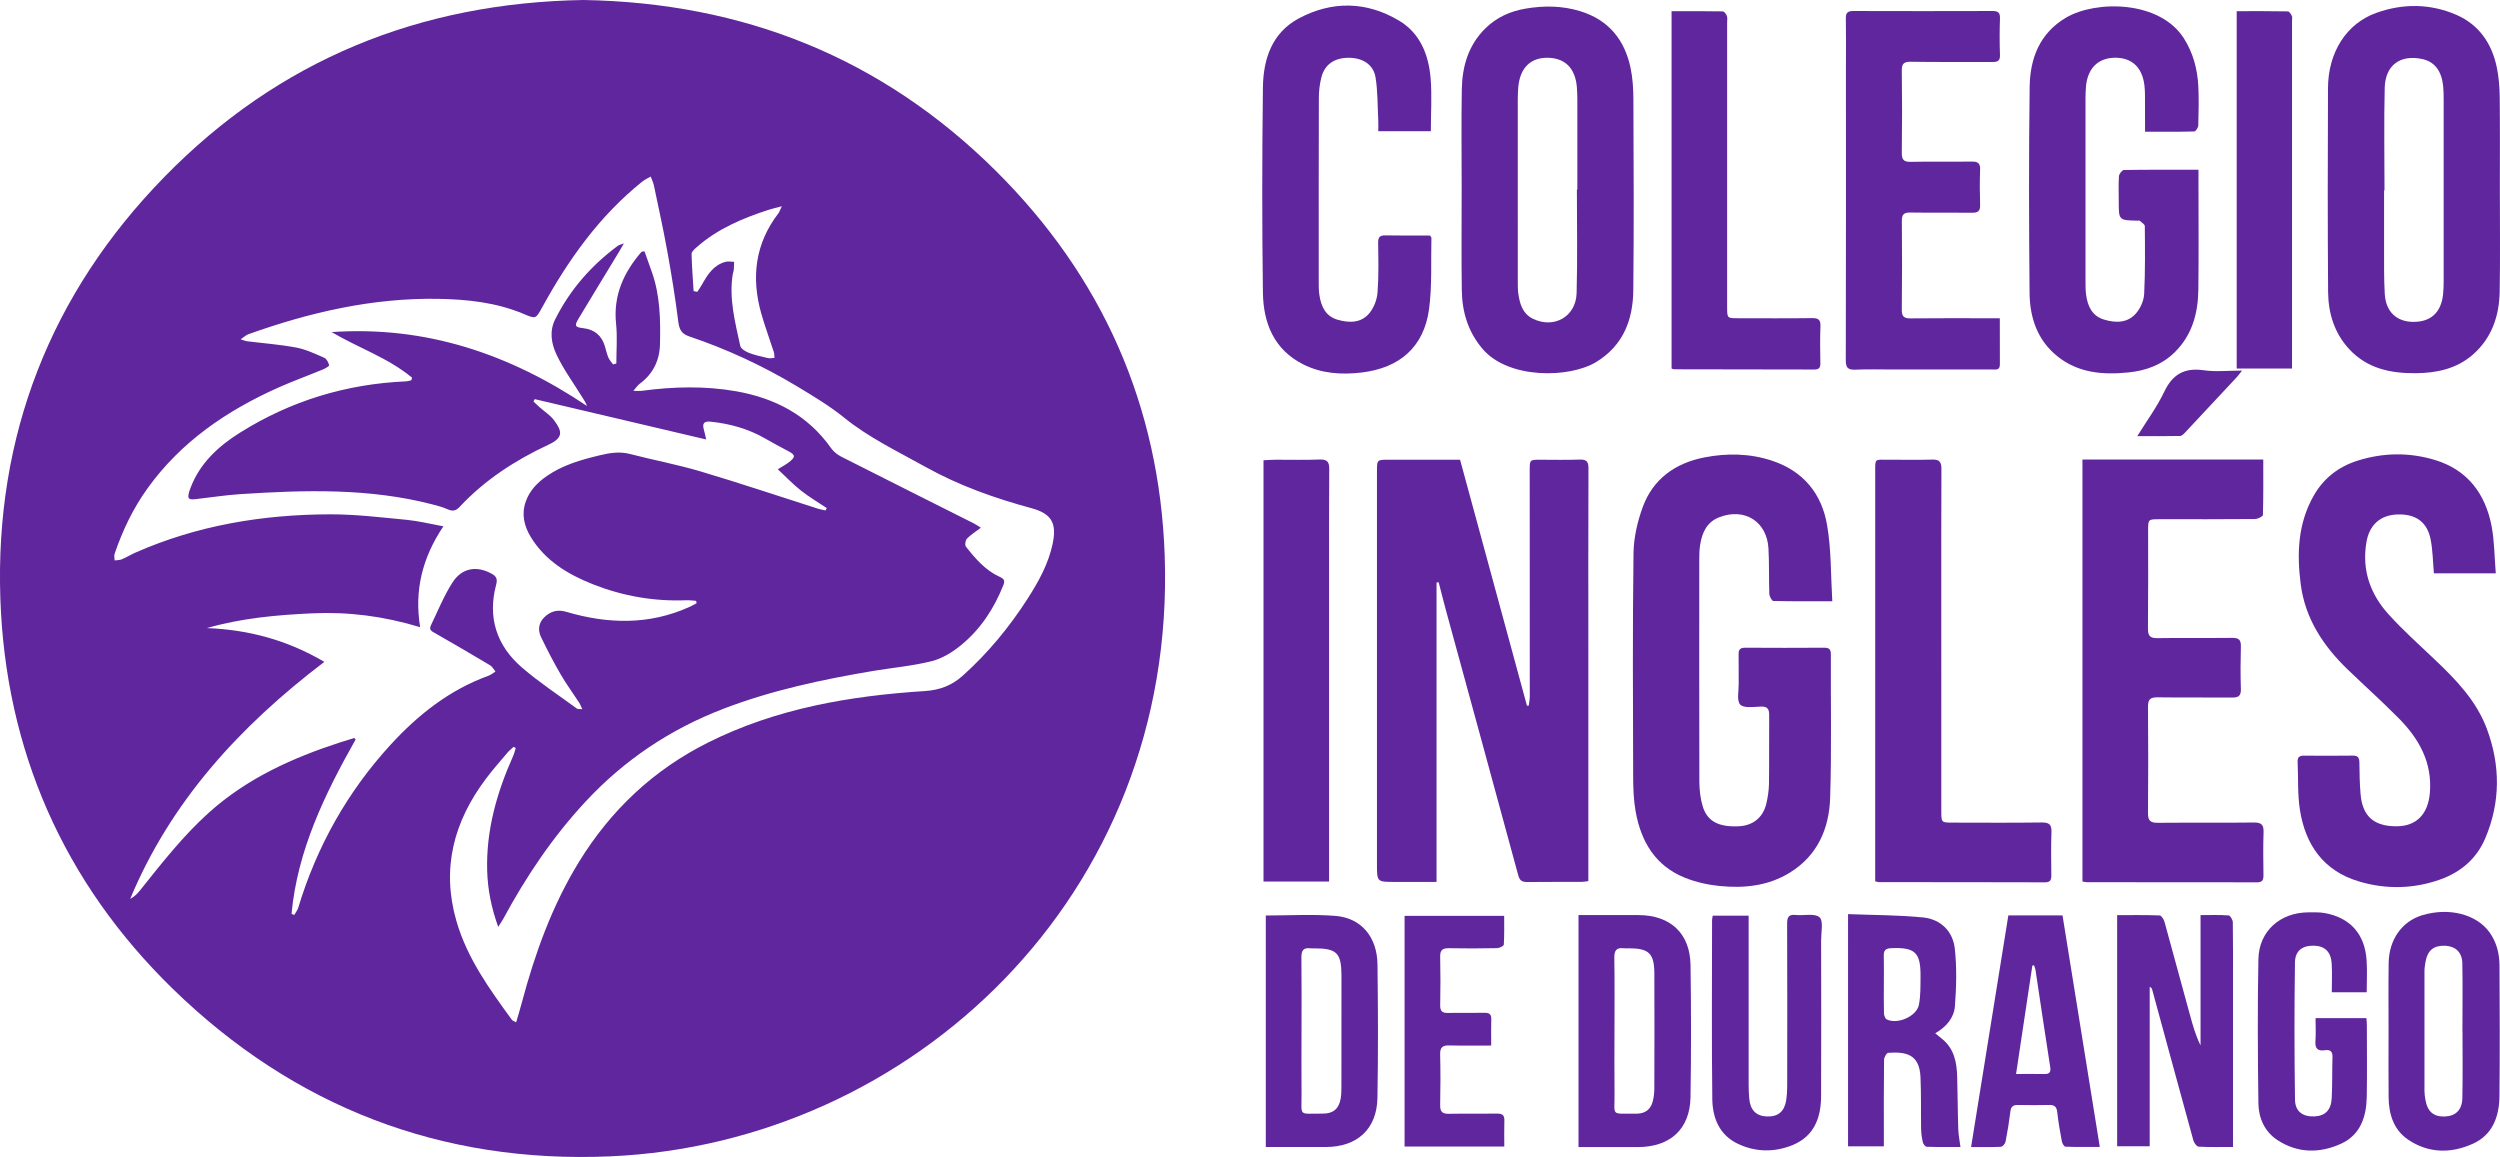<!-- Generator: Adobe Illustrator 22.1.0, SVG Export Plug-In  -->
<svg version="1.1"
	 xmlns="http://www.w3.org/2000/svg" xmlns:xlink="http://www.w3.org/1999/xlink" xmlns:a="http://ns.adobe.com/AdobeSVGViewerExtensions/3.0/"
	 x="0px" y="0px" width="106.274px" height="49.183px" viewBox="0 0 106.274 49.183"
	 style="enable-background:new 0 0 106.274 49.183;" xml:space="preserve">
<style type="text/css">
	.st0{fill-rule:evenodd;clip-rule:evenodd;fill:#60269E;}
</style>
<defs>
</defs>
<g>
	<path class="st0" d="M24.797,0c6.808,0.114,12.689,2.458,17.521,7.249c4.545,4.507,6.969,10.003,7.193,16.36
		c0.511,14.506-10.808,24.993-23.575,25.547c-7.18,0.312-13.435-2.103-18.585-7.115c-4.668-4.545-7.119-10.185-7.336-16.606
		c-0.233-6.877,2.116-12.948,6.982-17.923C11.848,2.549,17.828,0.118,24.797,0 M12.393,38.846c0.038,0.017,0.077,0.034,0.114,0.051
		c0.057-0.102,0.135-0.196,0.169-0.304c0.787-2.603,2.088-4.926,3.928-6.935c1.167-1.273,2.504-2.332,4.162-2.933
		c0.106-0.038,0.198-0.118,0.296-0.178c-0.074-0.089-0.133-0.209-0.227-0.265c-0.769-0.458-1.541-0.911-2.316-1.353
		c-0.151-0.084-0.3-0.145-0.204-0.341c0.296-0.611,0.551-1.249,0.914-1.818c0.399-0.626,1.018-0.73,1.646-0.395
		c0.202,0.107,0.289,0.215,0.218,0.473c-0.374,1.397,0.014,2.597,1.096,3.529c0.734,0.633,1.552,1.171,2.336,1.746
		c0.041,0.03,0.116,0.014,0.228,0.023c-0.057-0.12-0.084-0.202-0.13-0.271c-0.263-0.404-0.549-0.792-0.789-1.207
		c-0.302-0.518-0.579-1.052-0.838-1.594c-0.14-0.293-0.1-0.6,0.145-0.836c0.255-0.248,0.553-0.341,0.924-0.231
		c1.775,0.524,3.535,0.571,5.259-0.213c0.1-0.046,0.193-0.101,0.291-0.153c-0.009-0.034-0.017-0.066-0.026-0.1
		c-0.137-0.008-0.274-0.03-0.412-0.024c-1.366,0.054-2.687-0.174-3.954-0.672c-1.07-0.422-2.037-0.999-2.657-2.012
		c-0.283-0.467-0.406-0.963-0.219-1.503c0.163-0.476,0.498-0.815,0.899-1.094c0.675-0.467,1.449-0.69,2.24-0.879
		c0.427-0.102,0.842-0.174,1.286-0.06c0.997,0.259,2.013,0.448,2.999,0.74c1.686,0.502,3.354,1.062,5.03,1.597
		c0.095,0.029,0.196,0.043,0.296,0.065c0.015-0.033,0.03-0.069,0.047-0.102c-0.366-0.245-0.749-0.469-1.092-0.74
		c-0.341-0.27-0.644-0.589-0.988-0.909c0.22-0.137,0.361-0.208,0.481-0.304c0.282-0.224,0.271-0.302-0.039-0.468
		c-0.327-0.174-0.655-0.347-0.974-0.532c-0.721-0.418-1.503-0.633-2.328-0.719c-0.266-0.028-0.358,0.069-0.287,0.324
		c0.034,0.121,0.059,0.244,0.103,0.433c-2.477-0.583-4.883-1.149-7.29-1.715c-0.017,0.035-0.034,0.069-0.051,0.103
		c0.082,0.077,0.162,0.157,0.246,0.231c0.216,0.192,0.475,0.353,0.641,0.581c0.331,0.453,0.394,0.724-0.253,1.024
		c-1.41,0.657-2.705,1.496-3.774,2.642c-0.152,0.164-0.294,0.199-0.502,0.105c-0.203-0.092-0.422-0.151-0.639-0.207
		c-2.703-0.703-5.45-0.618-8.2-0.439c-0.626,0.041-1.249,0.141-1.875,0.211c-0.32,0.036-0.363-0.019-0.277-0.328
		c0.016-0.053,0.035-0.105,0.056-0.157c0.402-1.053,1.194-1.775,2.117-2.351c2.143-1.341,4.491-2.057,7.023-2.17
		c0.082-0.003,0.162-0.029,0.242-0.046c0.011-0.035,0.023-0.072,0.035-0.108c-1.015-0.848-2.286-1.269-3.421-1.941
		c4.003-0.277,7.566,0.932,10.857,3.142c-0.055-0.15-0.139-0.269-0.217-0.395c-0.367-0.593-0.786-1.166-1.082-1.794
		c-0.214-0.455-0.311-0.986-0.057-1.491c0.63-1.263,1.537-2.296,2.672-3.135c0.046-0.033,0.109-0.043,0.252-0.097
		c-0.104,0.18-0.161,0.283-0.223,0.383c-0.568,0.936-1.138,1.869-1.701,2.807c-0.191,0.318-0.16,0.372,0.202,0.415
		c0.478,0.056,0.776,0.315,0.913,0.767c0.049,0.161,0.082,0.326,0.148,0.48c0.045,0.106,0.131,0.195,0.2,0.292
		c0.046-0.013,0.093-0.026,0.139-0.038c0-0.562,0.048-1.128-0.011-1.684c-0.126-1.199,0.316-2.178,1.075-3.057
		c0.017-0.02,0.061-0.015,0.133-0.028c0.108,0.302,0.216,0.603,0.321,0.903c0.345,0.988,0.361,2.013,0.338,3.039
		c-0.016,0.694-0.293,1.271-0.868,1.692c-0.081,0.06-0.137,0.152-0.265,0.298c0.181,0,0.265,0.009,0.347-0.001
		c1.342-0.18,2.684-0.217,4.022,0.018c1.658,0.293,3.052,1.019,4.039,2.421c0.103,0.146,0.265,0.275,0.426,0.357
		c1.879,0.954,3.764,1.895,5.646,2.842c0.092,0.045,0.175,0.109,0.291,0.181c-0.228,0.175-0.431,0.299-0.589,0.464
		c-0.067,0.07-0.098,0.272-0.047,0.336c0.401,0.511,0.826,1.008,1.435,1.286c0.182,0.083,0.24,0.155,0.161,0.35
		c-0.395,0.993-0.966,1.872-1.794,2.55c-0.362,0.298-0.801,0.571-1.247,0.684c-0.812,0.205-1.658,0.278-2.488,0.416
		c-2.171,0.366-4.319,0.821-6.383,1.614c-2.259,0.867-4.216,2.182-5.854,3.946c-1.392,1.498-2.526,3.184-3.494,4.979
		c-0.055,0.099-0.119,0.191-0.216,0.342c-0.297-0.828-0.447-1.601-0.469-2.391c-0.047-1.717,0.412-3.324,1.106-4.878
		c0.047-0.106,0.073-0.224,0.109-0.334c-0.032-0.017-0.06-0.034-0.091-0.049c-0.085,0.08-0.181,0.153-0.256,0.24
		c-0.31,0.367-0.629,0.728-0.918,1.112c-1.368,1.818-1.902,3.813-1.259,6.046c0.456,1.587,1.409,2.9,2.364,4.211
		c0.024,0.031,0.074,0.044,0.177,0.103c0.086-0.295,0.167-0.561,0.239-0.831c0.56-2.098,1.287-4.129,2.433-5.993
		c1.355-2.203,3.168-3.914,5.498-5.077c2.893-1.446,6.012-1.978,9.199-2.183c0.653-0.042,1.162-0.244,1.628-0.664
		c1.063-0.957,1.964-2.049,2.736-3.248c0.472-0.734,0.896-1.495,1.076-2.362c0.178-0.86-0.047-1.268-0.9-1.499
		c-1.564-0.425-3.083-0.962-4.501-1.752c-1.182-0.66-2.406-1.24-3.471-2.102c-0.623-0.504-1.323-0.921-2.013-1.337
		c-1.445-0.868-2.97-1.574-4.569-2.113c-0.333-0.113-0.421-0.3-0.463-0.628c-0.125-0.992-0.283-1.982-0.462-2.967
		c-0.17-0.942-0.377-1.879-0.573-2.816c-0.027-0.132-0.091-0.256-0.137-0.383c-0.12,0.071-0.253,0.127-0.36,0.214
		c-1.823,1.464-3.142,3.322-4.253,5.344c-0.276,0.504-0.268,0.5-0.805,0.274c-1.16-0.485-2.391-0.613-3.627-0.634
		c-2.784-0.045-5.454,0.574-8.059,1.504c-0.099,0.036-0.181,0.118-0.329,0.217c0.148,0.045,0.207,0.074,0.268,0.081
		c0.701,0.088,1.409,0.139,2.101,0.27c0.41,0.077,0.802,0.266,1.19,0.435c0.1,0.043,0.171,0.197,0.205,0.314
		c0.008,0.033-0.154,0.135-0.252,0.175c-0.631,0.261-1.277,0.495-1.9,0.772c-2.206,0.986-4.148,2.308-5.573,4.293
		c-0.612,0.85-1.056,1.785-1.394,2.772c-0.029,0.085-0.002,0.19-0.002,0.287c0.104-0.015,0.215-0.008,0.306-0.047
		c0.196-0.082,0.379-0.196,0.573-0.283c2.639-1.164,5.427-1.624,8.291-1.63c1.085-0.002,2.171,0.132,3.254,0.235
		c0.496,0.048,0.984,0.171,1.552,0.275c-0.89,1.328-1.243,2.717-0.987,4.288c-1.547-0.471-3.057-0.66-4.589-0.589
		c-1.508,0.069-3.011,0.204-4.477,0.627c1.763,0.069,3.398,0.5,4.994,1.435c-3.609,2.747-6.526,5.935-8.254,10.076
		c0.173-0.088,0.299-0.214,0.41-0.352c0.929-1.16,1.842-2.335,2.956-3.333c1.611-1.441,3.532-2.309,5.566-2.97
		c0.196-0.064,0.394-0.122,0.593-0.183c0.02,0.02,0.039,0.04,0.059,0.061C13.802,33.765,12.645,36.148,12.393,38.846 M29.485,12.375
		c0.051,0.011,0.104,0.021,0.157,0.031c0.066-0.104,0.139-0.204,0.199-0.31c0.239-0.424,0.493-0.834,1.008-0.967
		c0.112-0.029,0.239,0,0.358,0.002c-0.005,0.114-0.005,0.228-0.015,0.34c-0.006,0.067-0.033,0.13-0.045,0.195
		c-0.163,1.039,0.106,2.038,0.321,3.037c0.026,0.121,0.222,0.24,0.365,0.295c0.26,0.101,0.535,0.161,0.809,0.223
		c0.087,0.021,0.187-0.003,0.28-0.006c-0.009-0.085-0.001-0.173-0.027-0.251c-0.177-0.552-0.382-1.096-0.538-1.651
		c-0.427-1.526-0.255-2.956,0.732-4.245c0.049-0.064,0.072-0.146,0.146-0.3c-0.239,0.064-0.398,0.099-0.548,0.147
		c-1.116,0.361-2.185,0.811-3.075,1.597c-0.091,0.078-0.215,0.19-0.213,0.283C29.409,11.322,29.454,11.85,29.485,12.375"/>
	<g>
		<path class="st0" d="M64.987,29.997c0.015-0.131,0.043-0.26,0.043-0.39c0.001-3.202-0.002-6.404-0.003-9.606
			c0-0.458,0.001-0.458,0.461-0.458c0.553,0,1.108,0.015,1.66-0.007c0.294-0.01,0.378,0.083,0.377,0.373
			c-0.011,2.57-0.005,5.143-0.005,7.713v9.394v0.44c-0.114,0.014-0.204,0.033-0.294,0.033c-0.765,0.002-1.531-0.004-2.295,0.005
			c-0.217,0.002-0.327-0.048-0.391-0.286c-1.019-3.761-2.05-7.519-3.077-11.278c-0.106-0.39-0.203-0.784-0.305-1.176
			c-0.03,0.002-0.061,0.005-0.091,0.006v12.73h-1.781c-0.752,0-0.752,0-0.752-0.758V20.045c0-0.502,0.001-0.502,0.49-0.502h3.043
			c0.949,3.492,1.898,6.975,2.843,10.455C64.935,29.997,64.962,29.997,64.987,29.997"/>
		<path class="st0" d="M77.89,25.56c-0.911,0-1.709,0.006-2.506-0.013c-0.063-0.002-0.167-0.195-0.171-0.303
			c-0.022-0.641-0.001-1.285-0.036-1.926c-0.063-1.149-1.016-1.749-2.095-1.329c-0.538,0.209-0.729,0.664-0.811,1.181
			c-0.033,0.208-0.036,0.419-0.036,0.629c0,3.145-0.005,6.286,0.004,9.432c0.002,0.356,0.044,0.727,0.149,1.066
			c0.2,0.629,0.688,0.868,1.531,0.827c0.588-0.027,1.022-0.366,1.163-0.946c0.068-0.283,0.112-0.575,0.117-0.865
			c0.013-0.971,0-1.939,0.008-2.909c0.003-0.266-0.071-0.379-0.359-0.367c-0.299,0.01-0.718,0.075-0.87-0.084
			c-0.158-0.165-0.063-0.57-0.067-0.872c-0.007-0.421,0.006-0.842-0.004-1.262c-0.006-0.211,0.071-0.287,0.286-0.285
			c1.118,0.007,2.236,0.007,3.355,0c0.215-0.002,0.283,0.076,0.281,0.287c-0.01,2.034,0.036,4.069-0.03,6.1
			c-0.043,1.3-0.534,2.446-1.71,3.172c-0.919,0.568-1.947,0.676-2.993,0.57c-0.495-0.05-1.003-0.164-1.465-0.348
			c-1.268-0.506-1.872-1.544-2.101-2.82c-0.087-0.491-0.104-0.999-0.105-1.499c-0.008-3.156-0.027-6.311,0.015-9.466
			c0.006-0.662,0.164-1.349,0.392-1.974c0.436-1.193,1.378-1.867,2.613-2.11c0.967-0.19,1.941-0.175,2.889,0.14
			c1.337,0.445,2.113,1.416,2.336,2.743C77.849,23.366,77.824,24.437,77.89,25.56"/>
		<path class="st0" d="M106.095,24.373h-2.631c-0.044-0.494-0.047-0.974-0.138-1.438c-0.146-0.751-0.641-1.096-1.424-1.065
			c-0.726,0.028-1.185,0.453-1.307,1.182c-0.2,1.181,0.163,2.206,0.947,3.069c0.612,0.674,1.293,1.287,1.957,1.915
			c0.909,0.86,1.773,1.756,2.218,2.95c0.577,1.552,0.58,3.115-0.067,4.644c-0.361,0.858-1.028,1.441-1.915,1.756
			c-1.144,0.408-2.314,0.427-3.466,0.081c-1.506-0.451-2.272-1.566-2.502-3.048c-0.103-0.666-0.064-1.352-0.096-2.028
			c-0.009-0.196,0.07-0.271,0.267-0.268c0.695,0.006,1.39,0.007,2.083-0.002c0.228-0.002,0.273,0.104,0.276,0.302
			c0.004,0.443,0.012,0.887,0.049,1.328c0.08,0.955,0.572,1.384,1.551,1.374c0.824-0.008,1.315-0.514,1.394-1.405
			c0.116-1.296-0.455-2.314-1.329-3.193c-0.699-0.708-1.443-1.373-2.16-2.064c-1.04-1.001-1.808-2.164-1.998-3.616
			c-0.17-1.301-0.125-2.596,0.553-3.78c0.417-0.73,1.042-1.223,1.851-1.48c1.097-0.349,2.206-0.364,3.299-0.033
			c1.387,0.419,2.144,1.436,2.409,2.806C106.039,23.007,106.036,23.676,106.095,24.373"/>
		<path class="st0" d="M88.524,37.473V19.534h7.687c0,0.8,0.007,1.579-0.015,2.358c-0.003,0.063-0.219,0.17-0.336,0.172
			c-1.353,0.012-2.707,0.008-4.06,0.008c-0.484,0-0.484,0.002-0.484,0.484c0,1.391,0.007,2.78-0.007,4.171
			c-0.001,0.309,0.096,0.406,0.406,0.4c1.057-0.016,2.117,0.001,3.177-0.011c0.275-0.004,0.373,0.082,0.367,0.359
			c-0.017,0.608-0.019,1.216,0,1.823c0.008,0.283-0.103,0.357-0.372,0.355c-1.059-0.01-2.118,0.005-3.178-0.01
			c-0.315-0.004-0.401,0.104-0.398,0.406c0.013,1.508,0.011,3.015,0,4.521c-0.003,0.303,0.093,0.409,0.405,0.407
			c1.365-0.012,2.73,0.004,4.094-0.012c0.333-0.004,0.425,0.104,0.413,0.42c-0.022,0.608-0.011,1.215-0.004,1.823
			c0.001,0.194-0.042,0.301-0.271,0.299c-2.413-0.005-4.825-0.002-7.238-0.005C88.655,37.501,88.599,37.485,88.524,37.473"/>
		<path class="st0" d="M62.135,8.05c0-1.42-0.019-2.841,0.006-4.262c0.019-0.968,0.277-1.868,1-2.58
			c0.48-0.473,1.061-0.733,1.719-0.843c0.779-0.132,1.549-0.123,2.309,0.109c1.209,0.368,1.892,1.213,2.145,2.409
			c0.092,0.435,0.119,0.892,0.121,1.338c0.011,2.703,0.025,5.405-0.004,8.108c-0.012,1.255-0.419,2.353-1.575,3.058
			c-1.14,0.696-3.732,0.734-4.829-0.551c-0.619-0.725-0.873-1.57-0.886-2.491C62.119,10.913,62.135,9.482,62.135,8.05 M67.033,8.057
			h0.019c0-1.269,0-2.541,0-3.81c0-0.173-0.007-0.346-0.018-0.52c-0.06-0.813-0.49-1.257-1.231-1.271
			c-0.748-0.015-1.198,0.44-1.264,1.273c-0.012,0.161-0.018,0.323-0.019,0.484c0,2.588,0,5.173,0.001,7.76
			c0,0.185-0.001,0.372,0.028,0.553c0.066,0.419,0.187,0.814,0.614,1.024c0.893,0.436,1.832-0.085,1.858-1.094
			C67.062,10.991,67.033,9.524,67.033,8.057"/>
		<path class="st0" d="M106.268,8.071c0,1.445,0.019,2.889-0.008,4.331c-0.02,1.025-0.33,1.956-1.129,2.663
			c-0.7,0.618-1.557,0.794-2.461,0.8c-1.055,0.006-2.035-0.201-2.793-1.009c-0.645-0.689-0.902-1.539-0.91-2.445
			c-0.022-2.887-0.017-5.775-0.005-8.662c0.005-1.524,0.781-2.749,2.06-3.204c1.133-0.405,2.292-0.394,3.402,0.088
			c0.96,0.42,1.501,1.216,1.712,2.221c0.087,0.413,0.12,0.843,0.126,1.267C106.276,5.438,106.268,6.755,106.268,8.071
			 M101.364,8.095h-0.018c0,0.797-0.003,1.594,0,2.391c0.003,0.67-0.01,1.34,0.029,2.008c0.044,0.763,0.508,1.189,1.222,1.189
			c0.735,0.001,1.172-0.4,1.256-1.16c0.021-0.194,0.026-0.392,0.026-0.588c0.002-2.564,0.002-5.127,0-7.691
			c0-0.195-0.002-0.393-0.022-0.589c-0.067-0.647-0.369-1.032-0.886-1.145c-0.929-0.202-1.573,0.256-1.598,1.22
			C101.338,5.185,101.364,6.64,101.364,8.095"/>
		<path class="st0" d="M93.456,7.216v0.421c0,1.559,0.015,3.119-0.005,4.678c-0.015,1.007-0.263,1.941-1.023,2.677
			c-0.542,0.525-1.207,0.764-1.943,0.839c-1.093,0.114-2.148,0.026-3.037-0.694c-0.848-0.686-1.16-1.644-1.172-2.677
			c-0.026-2.923-0.035-5.847,0.004-8.769c0.016-1.203,0.422-2.275,1.537-2.936c1.274-0.754,3.996-0.745,5.023,0.881
			c0.394,0.624,0.574,1.311,0.61,2.034c0.026,0.552,0.014,1.109-0.002,1.663c-0.003,0.089-0.109,0.255-0.171,0.255
			c-0.683,0.019-1.367,0.012-2.092,0.012c0-0.428,0.002-0.818-0.002-1.207c-0.001-0.254,0.006-0.51-0.024-0.761
			c-0.091-0.771-0.538-1.184-1.251-1.178c-0.721,0.008-1.167,0.448-1.235,1.231c-0.015,0.173-0.019,0.346-0.019,0.52
			c-0.001,2.587-0.001,5.176,0,7.764c0.001,0.184,0,0.37,0.024,0.553c0.065,0.484,0.248,0.906,0.76,1.062
			c0.503,0.154,1.019,0.153,1.38-0.284c0.181-0.217,0.317-0.533,0.33-0.811c0.047-0.956,0.035-1.916,0.027-2.875
			c0-0.078-0.136-0.159-0.215-0.229c-0.02-0.017-0.068-0.003-0.103-0.005c-0.79-0.017-0.79-0.017-0.79-0.818
			c0-0.358-0.016-0.718,0.009-1.074c0.007-0.096,0.136-0.261,0.211-0.262C91.32,7.21,92.355,7.216,93.456,7.216"/>
		<path class="st0" d="M60.825,5.577H58.59c0-0.158,0.006-0.314-0.001-0.468c-0.033-0.61-0.018-1.226-0.116-1.825
			c-0.092-0.545-0.552-0.828-1.138-0.828c-0.616,0.001-1.027,0.284-1.166,0.842c-0.069,0.277-0.105,0.568-0.105,0.854
			c-0.008,2.624-0.006,5.246-0.005,7.871c0,0.173,0.001,0.348,0.028,0.518c0.072,0.484,0.26,0.903,0.775,1.051
			c0.494,0.142,1.004,0.145,1.352-0.282c0.191-0.233,0.322-0.572,0.344-0.874c0.055-0.702,0.036-1.409,0.026-2.114
			c-0.003-0.242,0.073-0.323,0.317-0.316c0.637,0.013,1.274,0.005,1.887,0.005c0.038,0.056,0.061,0.075,0.061,0.094
			c-0.026,1.014,0.034,2.039-0.101,3.038c-0.217,1.602-1.241,2.498-2.864,2.692c-0.859,0.102-1.702,0.048-2.483-0.345
			c-1.247-0.628-1.694-1.756-1.715-3.038c-0.04-2.912-0.036-5.826,0-8.737c0.015-1.201,0.383-2.325,1.528-2.934
			c1.409-0.752,2.876-0.728,4.256,0.094c0.894,0.531,1.257,1.444,1.343,2.433C60.877,4.049,60.825,4.802,60.825,5.577"/>
		<path class="st0" d="M85.011,13.53c0,0.696-0.001,1.33,0.003,1.964c0,0.265-0.194,0.212-0.346,0.212
			c-1.407,0.002-2.816,0.001-4.225,0.001c-0.523,0-1.047-0.017-1.57,0.007c-0.321,0.014-0.411-0.086-0.409-0.407
			c0.011-4.159,0.006-8.319,0.006-12.478c0-0.682,0.009-1.364-0.004-2.046c-0.005-0.245,0.083-0.316,0.322-0.315
			c1.966,0.006,3.932,0.006,5.899,0c0.231-0.002,0.339,0.05,0.331,0.306c-0.018,0.52-0.019,1.04,0,1.56
			c0.01,0.26-0.101,0.303-0.329,0.302c-1.152-0.008-2.304,0.008-3.455-0.011c-0.31-0.005-0.395,0.087-0.389,0.39
			c0.016,1.156,0.015,2.311,0,3.466C80.84,6.78,80.916,6.888,81.232,6.88c0.86-0.021,1.723,0.003,2.583-0.012
			c0.274-0.006,0.37,0.081,0.359,0.354c-0.019,0.496-0.017,0.995,0,1.49c0.011,0.268-0.101,0.335-0.348,0.331
			c-0.872-0.01-1.747,0.005-2.619-0.008c-0.273-0.006-0.363,0.083-0.36,0.356c0.01,1.26,0.012,2.519-0.002,3.779
			c-0.004,0.296,0.103,0.368,0.385,0.364c1.118-0.013,2.235-0.005,3.351-0.005H85.011z"/>
		<path class="st0" d="M79.714,37.463v-0.361c0-5.668,0-11.336,0.001-17.004c0-0.644-0.037-0.55,0.576-0.555
			c0.612-0.005,1.225,0.014,1.836-0.006c0.315-0.012,0.403,0.098,0.402,0.401c-0.01,1.904-0.006,3.808-0.006,5.714
			c0,2.944,0,5.89,0.001,8.834c0.001,0.483,0.003,0.483,0.492,0.483c1.258,0.001,2.518,0.012,3.778-0.006
			c0.332-0.005,0.425,0.103,0.412,0.421c-0.022,0.608-0.011,1.215-0.005,1.823c0.002,0.194-0.04,0.301-0.269,0.3
			c-2.355-0.007-4.709-0.006-7.063-0.008C79.835,37.5,79.801,37.485,79.714,37.463"/>
		<path class="st0" d="M56.499,37.475h-2.788V19.565c0.173-0.008,0.344-0.021,0.514-0.022c0.625-0.002,1.248,0.017,1.87-0.009
			c0.336-0.013,0.415,0.109,0.41,0.423c-0.012,1.576-0.006,3.153-0.006,4.73v12.299V37.475z"/>
		<path class="st0" d="M71.058,15.666V0.476c0.739,0,1.457-0.006,2.174,0.008c0.062,0.001,0.149,0.115,0.177,0.192
			c0.031,0.081,0.011,0.183,0.011,0.275v12.101c0,0.476,0,0.476,0.469,0.476c1.048,0.001,2.096,0.009,3.144-0.005
			c0.272-0.003,0.367,0.073,0.354,0.353c-0.022,0.519-0.012,1.04-0.004,1.56c0.004,0.19-0.054,0.272-0.256,0.272
			c-1.991-0.005-3.981-0.007-5.971-0.01C71.135,15.699,71.113,15.685,71.058,15.666"/>
		<path class="st0" d="M94.924,48.758c-0.506,0-0.984,0.011-1.461-0.013c-0.08-0.004-0.193-0.158-0.222-0.262
			c-0.589-2.139-1.17-4.279-1.754-6.42c-0.01-0.041-0.031-0.079-0.104-0.114v6.777h-1.384v-9.824c0.598,0,1.204-0.009,1.808,0.013
			c0.074,0.002,0.174,0.169,0.206,0.276c0.367,1.327,0.725,2.656,1.089,3.983c0.116,0.426,0.238,0.85,0.442,1.265v-5.538
			c0.431,0,0.816-0.015,1.197,0.014c0.067,0.004,0.173,0.189,0.175,0.291c0.013,0.888,0.008,1.776,0.008,2.664v6.415V48.758z"/>
		<path class="st0" d="M95.081,0.475c0.736,0,1.456-0.005,2.174,0.009c0.061,0.001,0.135,0.118,0.172,0.197
			c0.028,0.056,0.006,0.135,0.006,0.205v14.416v0.363h-2.352V0.475z"/>
		<path class="st0" d="M67.102,48.761V38.9h0.631c0.636,0,1.271,0,1.908,0c1.366,0.002,2.204,0.774,2.223,2.129
			c0.027,1.87,0.029,3.74-0.001,5.61c-0.022,1.355-0.86,2.119-2.232,2.123C68.8,48.762,67.965,48.761,67.102,48.761 M68.631,43.829
			c0,0.875-0.009,1.752,0.002,2.629c0.015,1.033-0.197,0.866,0.928,0.884c0.012,0,0.025-0.001,0.036-0.001
			c0.352-0.009,0.577-0.191,0.661-0.523c0.046-0.179,0.067-0.369,0.067-0.554c0.005-1.626,0.008-3.25,0.001-4.874
			c-0.002-0.862-0.232-1.078-1.086-1.078c-0.07,0-0.143,0.008-0.212-0.001c-0.309-0.041-0.408,0.091-0.404,0.397
			C68.642,41.75,68.631,42.788,68.631,43.829"/>
		<path class="st0" d="M78.558,38.859c1.098,0.043,2.155,0.037,3.202,0.143c0.737,0.076,1.251,0.586,1.335,1.305
			c0.094,0.814,0.069,1.652,0.007,2.472c-0.038,0.48-0.358,0.874-0.837,1.145c0.13,0.105,0.216,0.176,0.303,0.248
			c0.509,0.419,0.616,1,0.631,1.609c0.021,0.747,0.022,1.493,0.047,2.239c0.008,0.229,0.056,0.457,0.093,0.739
			c-0.481,0-0.956,0.006-1.432-0.01c-0.059-0.001-0.148-0.111-0.166-0.183c-0.044-0.192-0.073-0.389-0.076-0.585
			c-0.013-0.737,0.008-1.472-0.026-2.208c-0.05-0.978-0.64-1.068-1.378-1.017c-0.067,0.006-0.17,0.197-0.171,0.302
			c-0.013,1.086-0.008,2.172-0.008,3.258v0.414h-1.522V38.859z M80.082,41.815c0,0.423-0.008,0.841,0.005,1.261
			c0.002,0.089,0.049,0.223,0.116,0.258c0.453,0.229,1.275-0.127,1.37-0.623c0.075-0.395,0.065-0.81,0.068-1.217
			c0.007-1.012-0.239-1.232-1.257-1.187c-0.229,0.01-0.311,0.095-0.305,0.317C80.089,41.023,80.081,41.419,80.082,41.815"/>
		<path class="st0" d="M53.809,38.917c1.005,0,1.984-0.059,2.951,0.016c1.104,0.085,1.781,0.89,1.796,2.063
			c0.025,1.892,0.031,3.787-0.002,5.68c-0.024,1.32-0.86,2.08-2.192,2.083c-0.845,0.002-1.689,0-2.553,0V38.917z M55.327,43.809
			c0,0.886-0.008,1.773,0.001,2.659c0.012,1.025-0.169,0.863,0.901,0.871c0.438,0.004,0.678-0.197,0.76-0.622
			c0.031-0.171,0.034-0.35,0.034-0.524c0.002-1.574,0.004-3.15,0.002-4.725c-0.002-0.957-0.2-1.153-1.145-1.153
			c-0.059,0-0.118,0.005-0.177-0.002c-0.298-0.038-0.383,0.097-0.381,0.381C55.335,41.732,55.327,42.771,55.327,43.809"/>
		<path class="st0" d="M101.537,43.838c0-0.968-0.011-1.938,0.004-2.907c0.015-0.999,0.577-1.774,1.438-2.029
			c1.136-0.336,2.295-0.039,2.85,0.732c0.305,0.424,0.421,0.912,0.424,1.42c0.009,1.845,0.017,3.691-0.002,5.534
			c-0.008,0.862-0.28,1.648-1.126,2.03c-0.922,0.419-1.882,0.419-2.755-0.171c-0.623-0.424-0.823-1.087-0.831-1.805
			C101.529,45.706,101.536,44.771,101.537,43.838 M104.68,43.847h-0.003c0-0.97,0.015-1.939-0.005-2.907
			c-0.009-0.464-0.298-0.718-0.732-0.737c-0.478-0.019-0.744,0.193-0.83,0.672c-0.027,0.137-0.047,0.279-0.047,0.417
			c-0.003,1.693-0.002,3.387,0,5.082c0,0.128,0.019,0.256,0.041,0.381c0.086,0.505,0.354,0.729,0.838,0.706
			c0.444-0.019,0.721-0.28,0.731-0.776C104.694,45.739,104.68,44.793,104.68,43.847"/>
		<path class="st0" d="M100.596,43.282c0.008,0.119,0.018,0.221,0.018,0.322c0.001,1.005,0.014,2.009-0.004,3.014
			c-0.014,0.85-0.264,1.626-1.103,2.006c-0.902,0.408-1.836,0.403-2.692-0.158c-0.55-0.361-0.802-0.938-0.811-1.562
			c-0.027-2.045-0.04-4.09,0-6.134c0.025-1.189,0.924-1.98,2.123-1.986c0.232,0,0.474-0.01,0.701,0.031
			c1.079,0.196,1.701,0.893,1.775,2.004c0.03,0.442,0.005,0.887,0.005,1.361h-1.484c0-0.405,0.019-0.81-0.004-1.211
			c-0.03-0.503-0.284-0.75-0.736-0.767c-0.492-0.018-0.817,0.197-0.826,0.706c-0.028,1.949-0.027,3.899,0.002,5.848
			c0.008,0.501,0.344,0.725,0.828,0.702c0.454-0.021,0.707-0.268,0.732-0.774c0.03-0.582,0.016-1.168,0.033-1.75
			c0.008-0.237-0.098-0.323-0.317-0.29c-0.331,0.051-0.433-0.09-0.407-0.408c0.024-0.311,0.004-0.625,0.004-0.955H100.596z"/>
		<path class="st0" d="M85.374,38.914h2.303c0.527,3.263,1.049,6.521,1.584,9.841c-0.508,0-0.984,0.009-1.46-0.01
			c-0.057-0.001-0.137-0.142-0.153-0.227c-0.078-0.413-0.15-0.827-0.196-1.245c-0.025-0.22-0.112-0.306-0.336-0.301
			c-0.447,0.01-0.893,0.009-1.341,0c-0.205-0.004-0.292,0.078-0.315,0.282c-0.053,0.429-0.121,0.855-0.205,1.279
			c-0.017,0.085-0.125,0.213-0.198,0.217c-0.398,0.02-0.797,0.01-1.267,0.01C84.322,45.46,84.845,42.206,85.374,38.914
			 M85.702,45.655c0.427,0,0.809-0.007,1.192,0.002c0.238,0.007,0.295-0.082,0.257-0.317c-0.216-1.368-0.415-2.74-0.623-4.109
			c-0.01-0.067-0.041-0.13-0.061-0.195c-0.024,0.003-0.049,0.006-0.072,0.008C86.168,42.558,85.94,44.073,85.702,45.655"/>
		<path class="st0" d="M72.807,38.924h1.527v0.382c0,2.28-0.001,4.558,0,6.837c0,0.187,0.01,0.374,0.026,0.559
			c0.043,0.49,0.296,0.743,0.752,0.759c0.471,0.015,0.74-0.205,0.818-0.686c0.03-0.196,0.043-0.396,0.043-0.594
			c0.003-2.302,0.007-4.604-0.003-6.906c-0.002-0.282,0.059-0.413,0.366-0.38c0.347,0.036,0.808-0.082,1.01,0.098
			c0.175,0.157,0.069,0.635,0.069,0.971c0.004,2.209,0.008,4.419-0.001,6.627c-0.004,0.925-0.295,1.719-1.233,2.094
			c-0.762,0.305-1.55,0.293-2.299-0.06c-0.796-0.376-1.083-1.105-1.093-1.907c-0.031-2.535-0.011-5.072-0.01-7.608
			C72.78,39.055,72.796,39,72.807,38.924"/>
		<path class="st0" d="M63.947,48.739h-4.239v-9.807h4.234c0,0.396,0.009,0.812-0.015,1.224c-0.003,0.058-0.187,0.147-0.288,0.149
			c-0.682,0.014-1.365,0.017-2.047,0.003c-0.273-0.005-0.377,0.082-0.371,0.362c0.016,0.688,0.015,1.378,0.001,2.066
			c-0.004,0.247,0.087,0.329,0.329,0.324c0.517-0.011,1.036,0.004,1.553-0.006c0.213-0.006,0.297,0.068,0.289,0.281
			c-0.01,0.357-0.003,0.715-0.003,1.111c-0.628,0-1.203,0.01-1.777-0.005c-0.285-0.008-0.4,0.077-0.393,0.377
			c0.018,0.723,0.016,1.448,0.001,2.171c-0.006,0.286,0.109,0.363,0.374,0.358c0.682-0.013,1.366,0.002,2.048-0.008
			c0.227-0.004,0.316,0.072,0.307,0.303C63.938,48,63.947,48.36,63.947,48.739"/>
		<path class="st0" d="M90.855,18.54c0.417-0.672,0.843-1.249,1.145-1.885c0.356-0.748,0.862-1.033,1.685-0.915
			c0.503,0.072,1.027,0.014,1.624,0.014c-0.11,0.137-0.165,0.217-0.23,0.286c-0.726,0.781-1.454,1.561-2.184,2.338
			c-0.06,0.065-0.144,0.153-0.218,0.155C92.094,18.546,91.511,18.54,90.855,18.54"/>
	</g>
</g>
</svg>